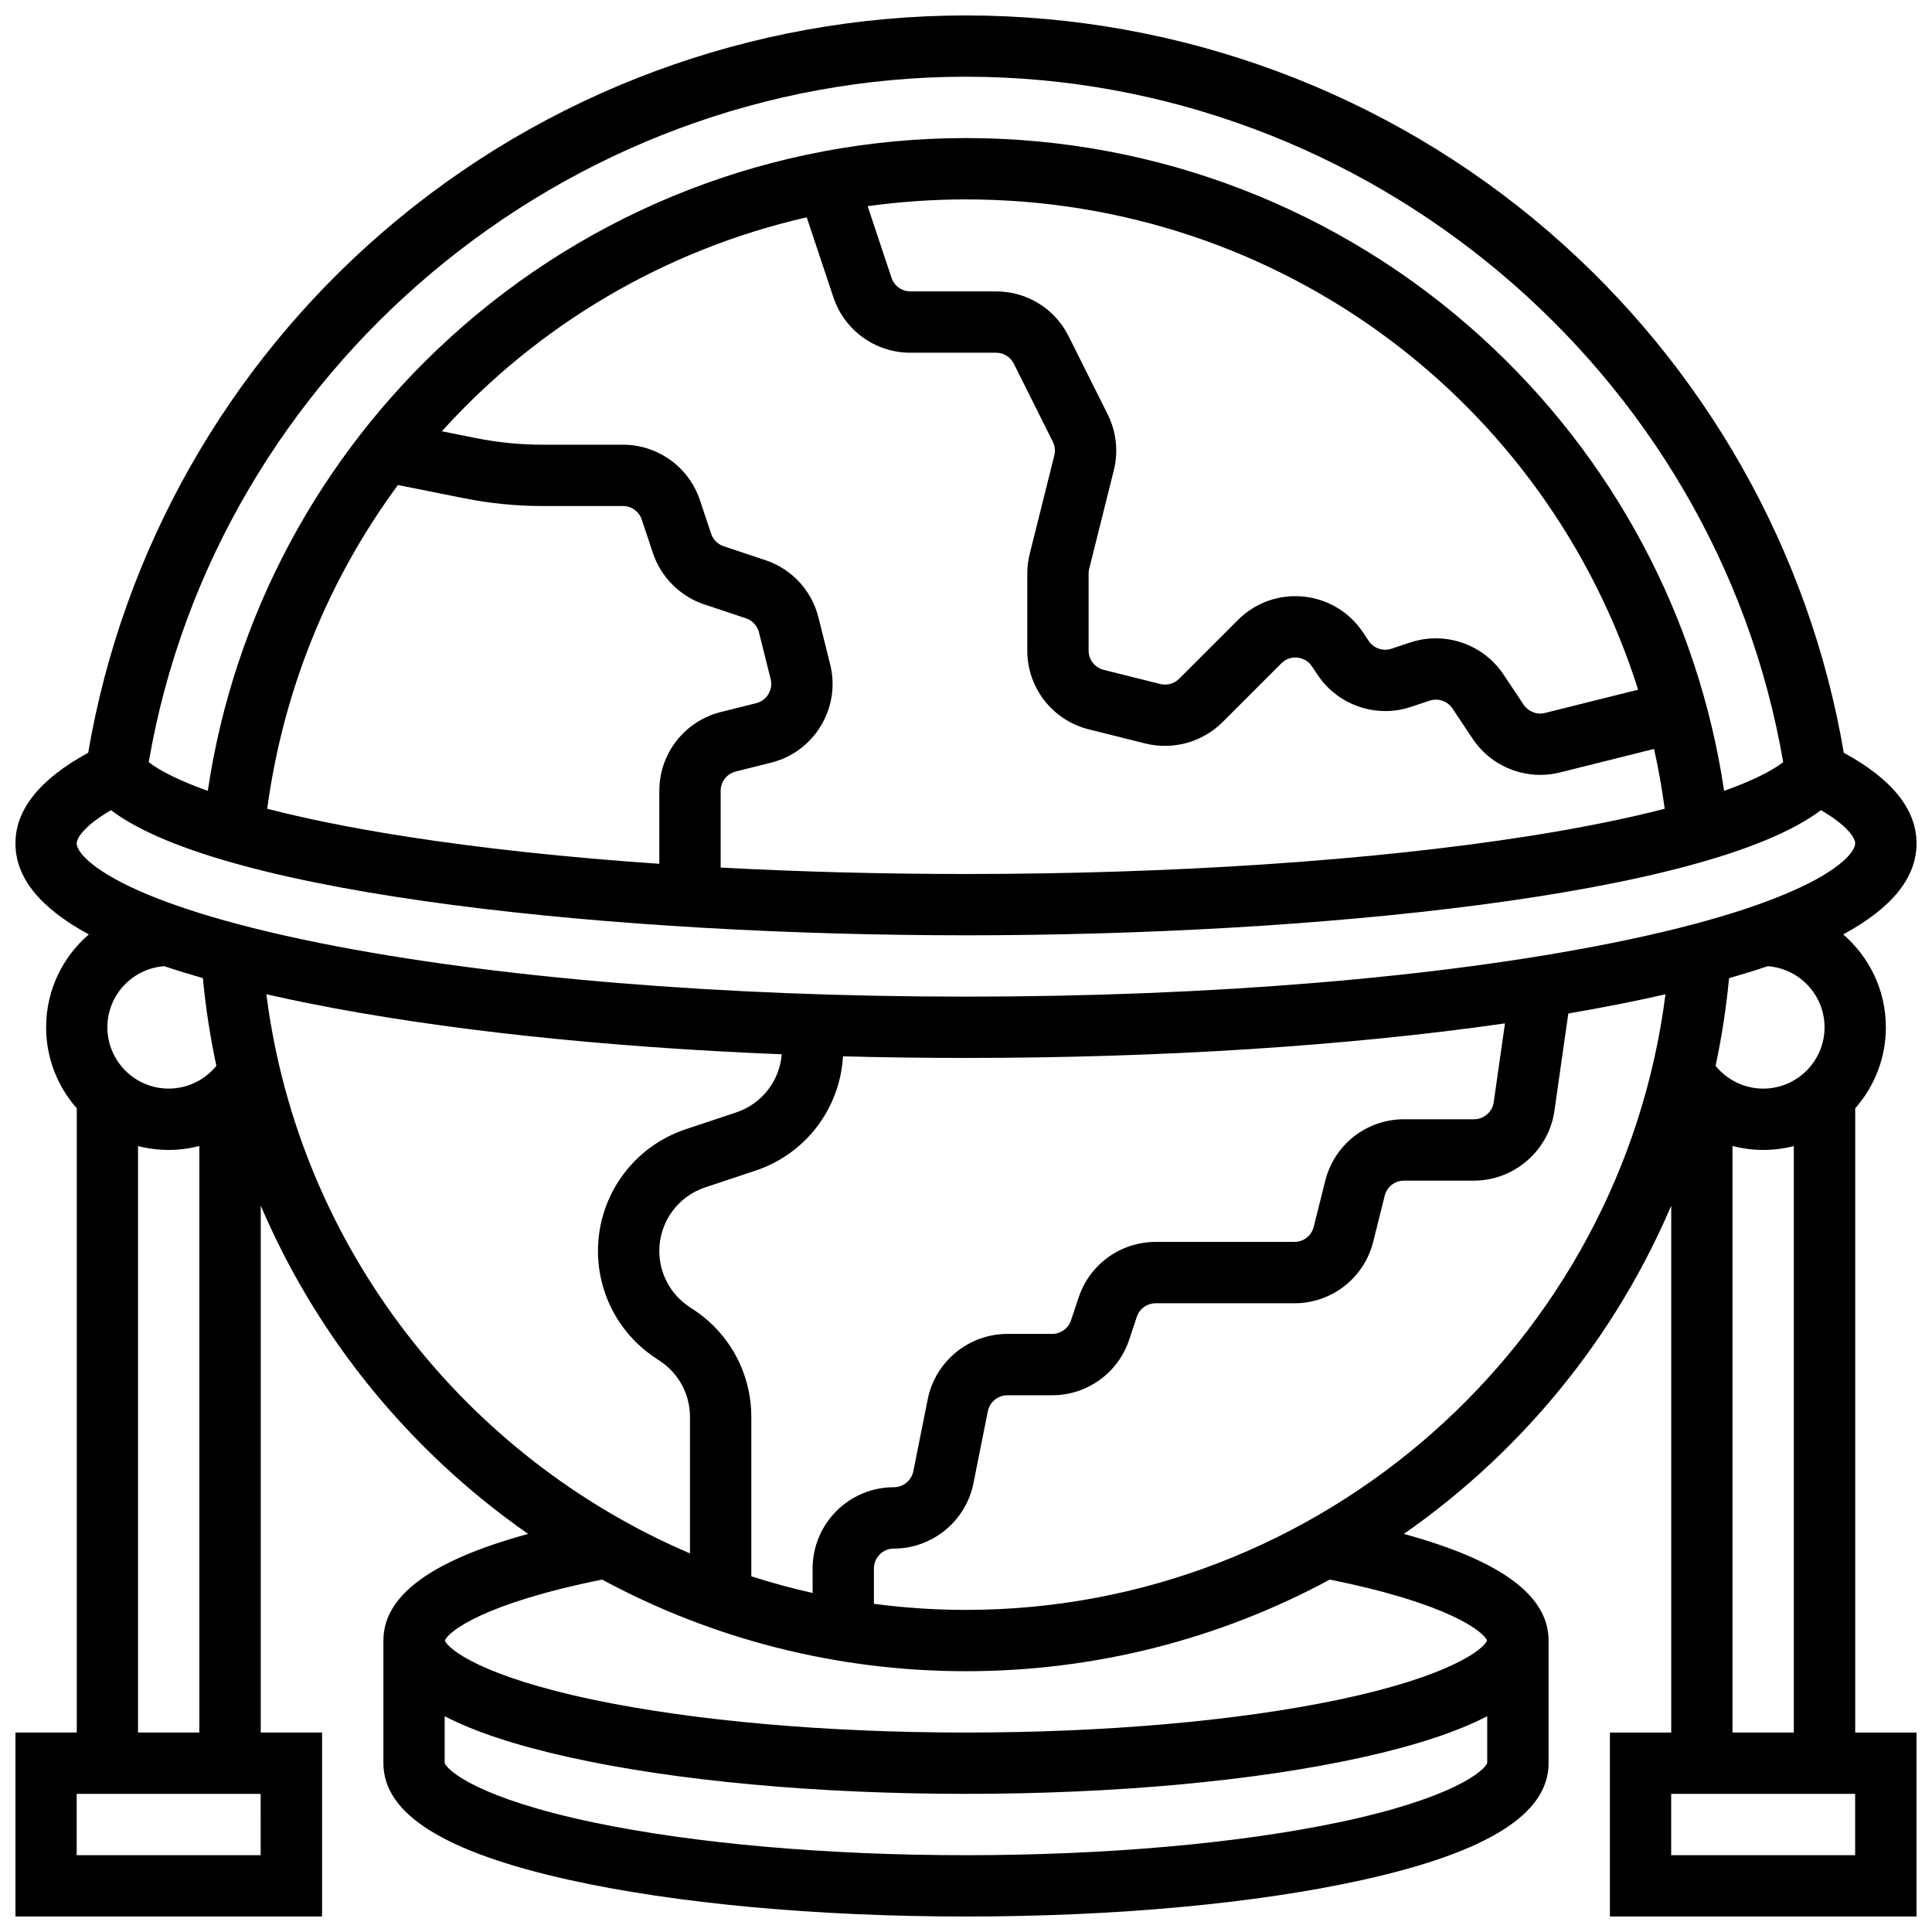 <?xml version="1.0" encoding="UTF-8"?>
<!-- Uploaded to: ICON Repo, www.svgrepo.com, Generator: ICON Repo Mixer Tools -->
<svg width="800px" height="800px" version="1.1" viewBox="144 144 512 512" xmlns="http://www.w3.org/2000/svg">
 <defs>
  <clipPath id="a">
   <path d="m148.09 148.09h503.81v503.81h-503.81z"/>
  </clipPath>
 </defs>
 <g clip-path="url(#a)">
  <path d="m635.65 437.71c5.051-5.731 8.125-13.242 8.125-21.465 0-9.832-4.394-18.652-11.312-24.617 13.016-7.059 19.438-15.07 19.438-24.137 0-8.98-6.492-17.043-19.273-24.004-9.125-53.473-36.777-102.38-78.199-138.1-42.848-36.949-97.691-57.297-154.43-57.297-56.742 0-111.59 20.348-154.43 57.297-41.422 35.719-69.074 84.629-78.199 138.1-12.781 6.961-19.273 15.02-19.273 24.004 0 9.066 6.422 17.078 19.441 24.141-6.922 5.961-11.316 14.781-11.316 24.613 0 8.223 3.074 15.734 8.125 21.465v165.43h-16.25v48.754h81.258v-48.754h-16.25v-139.64c10.91 25.562 27.082 48.836 47.832 68.328 7.266 6.824 14.965 13.055 23.023 18.676-25.758 7.047-38.352 16.352-38.352 28.258v32.504c0 13.445 16.094 23.559 49.203 30.918 28.188 6.262 65.547 9.711 105.19 9.711s77-3.449 105.19-9.715c33.105-7.356 49.199-17.469 49.199-30.914v-32.504c0-11.906-12.594-21.211-38.352-28.258 8.059-5.621 15.758-11.852 23.023-18.676 20.754-19.496 36.922-42.766 47.832-68.328v139.64h-16.25v48.754h81.258v-48.754h-16.25zm-8.125-21.465c0 8.961-7.293 16.25-16.25 16.25-4.945 0-9.57-2.262-12.629-6.035 1.633-7.633 2.824-15.391 3.574-23.242 3.609-1.027 7.027-2.082 10.242-3.164 8.398 0.609 15.062 7.629 15.062 16.191zm-227.53-251.91c106.36 0 198.72 77.805 216.57 181.65-3.012 2.312-8.117 4.914-15.652 7.598-6.863-46.07-29.395-88.391-64.133-120.04-37.473-34.148-86.051-52.953-136.79-52.953s-99.312 18.805-136.79 52.949c-34.738 31.652-57.27 73.973-64.133 120.04-7.535-2.68-12.641-5.281-15.652-7.598 17.848-103.84 110.21-181.65 216.57-181.65zm-150.54 108.2 17.582 3.516c6.805 1.359 13.777 2.051 20.719 2.051h21.32c2.273 0 4.281 1.449 5 3.602l2.953 8.863c2.133 6.391 7.219 11.48 13.613 13.609l11.047 3.684c1.719 0.574 3.008 1.965 3.445 3.723l3.094 12.375c0.703 2.82-1.016 5.688-3.832 6.391l-9.359 2.34c-9.605 2.406-16.309 10.992-16.309 20.883v19.348c-24.477-1.684-47.301-4.129-67.328-7.262-14.672-2.293-26.77-4.797-36.586-7.332 4.332-32.055 16.566-61.281 34.641-85.789zm85.527 81.035c0-2.422 1.641-4.523 3.992-5.113l9.359-2.34c5.578-1.395 10.277-4.879 13.234-9.809s3.816-10.715 2.426-16.293l-3.094-12.375c-1.793-7.176-7.055-12.855-14.074-15.199l-11.047-3.684c-1.566-0.523-2.812-1.77-3.332-3.332l-2.953-8.863c-2.938-8.797-11.141-14.711-20.418-14.711h-21.32c-5.871 0-11.77-0.586-17.531-1.734l-9.129-1.824c25.234-27.945 58.789-48.047 96.695-56.703l7.059 21.172c2.934 8.801 11.137 14.715 20.414 14.715h22.695c2.008 0 3.816 1.117 4.715 2.914l10.332 20.668c0.562 1.125 0.703 2.418 0.398 3.637l-6.523 26.098c-0.426 1.707-0.641 3.461-0.641 5.219v20.395c0 9.895 6.703 18.48 16.301 20.879l15 3.75c7.293 1.82 15.125-0.348 20.438-5.66l15.586-15.586c1.535-1.535 3.32-1.609 4.246-1.52 0.926 0.09 2.664 0.516 3.867 2.32l1.512 2.266c5.367 8.055 15.531 11.539 24.711 8.48l4.965-1.656c2.246-0.746 4.738 0.105 6.051 2.078l5.34 8.012c4.047 6.07 10.848 9.582 17.934 9.582 1.727 0 3.473-0.211 5.195-0.641l24.953-6.238c1.16 5.199 2.098 10.488 2.824 15.855-9.816 2.535-21.914 5.039-36.586 7.332-41.051 6.418-93.82 9.957-148.59 9.957-22.215 0-44.098-0.582-65.008-1.703zm102.56-99.781-10.336-20.668c-3.668-7.34-11.043-11.898-19.246-11.898h-22.695c-2.273 0-4.281-1.449-5-3.602l-6.328-18.988c8.516-1.176 17.211-1.789 26.051-1.789 83.18 0 154.04 53.703 178.13 129.93l-24.676 6.168c-2.156 0.539-4.43-0.344-5.664-2.188l-5.34-8.012c-5.367-8.055-15.531-11.539-24.711-8.48l-4.965 1.656c-2.246 0.75-4.738-0.105-6.051-2.078l-1.512-2.266c-3.59-5.387-9.344-8.84-15.785-9.48-6.441-0.641-12.762 1.621-17.34 6.199l-15.586 15.586c-1.301 1.301-3.219 1.832-5.004 1.387l-15-3.75c-2.352-0.59-3.992-2.691-3.992-5.113v-20.395c0-0.43 0.055-0.863 0.156-1.277l6.523-26.098c1.246-4.981 0.668-10.25-1.629-14.84zm-273.21 113.7c0-1.434 2.035-4.676 9.074-8.785 30.047 22.742 135.67 33.16 226.58 33.16s196.53-10.418 226.58-33.164c7.039 4.109 9.074 7.352 9.074 8.785 0 3.766-11.652 15.863-64.867 26.508-45.539 9.109-106.19 14.125-170.79 14.125s-125.25-5.016-170.79-14.121c-53.215-10.645-64.871-22.746-64.871-26.508zm195.02 192.16v6.504c-5.508-1.23-10.93-2.707-16.25-4.418v-42.262c0-11.395-5.66-21.973-15.141-28.293l-1.332-0.887c-4.949-3.301-7.906-8.824-7.906-14.773 0-7.652 4.879-14.422 12.141-16.844l13.363-4.453c13.281-4.426 22.375-16.449 23.172-30.289 10.719 0.285 21.598 0.43 32.586 0.43 51.902 0 101.39-3.207 142.85-9.156l-2.984 20.883c-0.367 2.578-2.613 4.523-5.219 4.523h-18.551c-9.895 0-18.48 6.703-20.879 16.301l-3.051 12.211c-0.586 2.348-2.691 3.992-5.113 3.992h-36.77c-9.277 0-17.484 5.914-20.418 14.715l-2.019 6.059c-0.719 2.156-2.727 3.606-5 3.606h-11.867c-10.223 0-19.098 7.277-21.102 17.301l-3.82 19.094c-0.492 2.453-2.664 4.234-5.168 4.234-11.863 0.004-21.52 9.656-21.52 21.523zm-161.59-156.44c0.746 7.852 1.941 15.609 3.574 23.246-3.059 3.773-7.676 6.035-12.633 6.035-8.961 0-16.25-7.293-16.25-16.25 0-8.562 6.66-15.582 15.07-16.191 3.211 1.078 6.629 2.133 10.238 3.16zm15.32 232.43h-48.758v-16.25h48.754zm-32.504-32.504v-155.42c2.598 0.672 5.32 1.027 8.125 1.027 2.781 0 5.504-0.367 8.125-1.043v155.44zm34.012-195.65c3.66 0.832 7.449 1.648 11.418 2.441 34.793 6.957 78.098 11.578 125.16 13.473-0.566 7.055-5.277 13.141-12.082 15.41l-13.363 4.453c-13.906 4.637-23.25 17.602-23.25 32.262 0 11.395 5.66 21.973 15.141 28.293l1.332 0.887c4.949 3.301 7.906 8.824 7.906 14.773v36.191c-59.617-25.496-103.74-81.164-112.26-148.18zm284.05 219.48c-26.711 5.598-61.746 8.68-98.656 8.68-36.914 0-71.949-3.082-98.656-8.676-30.164-6.32-38.781-13.645-39.484-15.793v-12.363c7.988 4.144 18.941 7.754 32.953 10.867 28.184 6.262 65.543 9.711 105.19 9.711s77-3.449 105.19-9.715c14.012-3.113 24.965-6.723 32.953-10.867v12.363c-0.707 2.152-9.328 9.473-39.488 15.793zm39.449-48.203c-0.914 2.262-9.707 9.465-39.453 15.699-26.707 5.598-61.742 8.68-98.652 8.68-36.914 0-71.949-3.082-98.656-8.676-29.75-6.234-38.539-13.441-39.449-15.699 0.957-2.398 10.297-9.855 41.691-16.156 29.344 15.844 62.34 24.277 96.414 24.277s67.07-8.434 96.414-24.281c31.395 6.301 40.734 13.758 41.691 16.156zm-138.11-8.125c-8.254 0-16.391-0.555-24.379-1.605v-9.375c0-2.906 2.363-5.269 5.269-5.269 10.223 0 19.098-7.277 21.102-17.301l3.82-19.094c0.492-2.453 2.664-4.234 5.168-4.234h11.867c9.277 0 17.484-5.914 20.418-14.715l2.019-6.059c0.719-2.156 2.727-3.606 5-3.606h36.77c9.895 0 18.48-6.703 20.879-16.301l3.051-12.211c0.586-2.348 2.691-3.992 5.113-3.992h18.551c10.641 0 19.801-7.941 21.305-18.477l3.688-25.812c4.918-0.844 9.703-1.723 14.328-2.648 3.965-0.793 7.758-1.609 11.418-2.441-11.734 92.34-91.082 163.14-185.39 163.14zm203.15-122.94c2.621 0.68 5.348 1.047 8.125 1.047 2.805 0 5.527-0.359 8.125-1.027v155.42h-16.25zm32.504 187.95h-48.754v-16.25h48.754z"/>
 </g>
</svg>